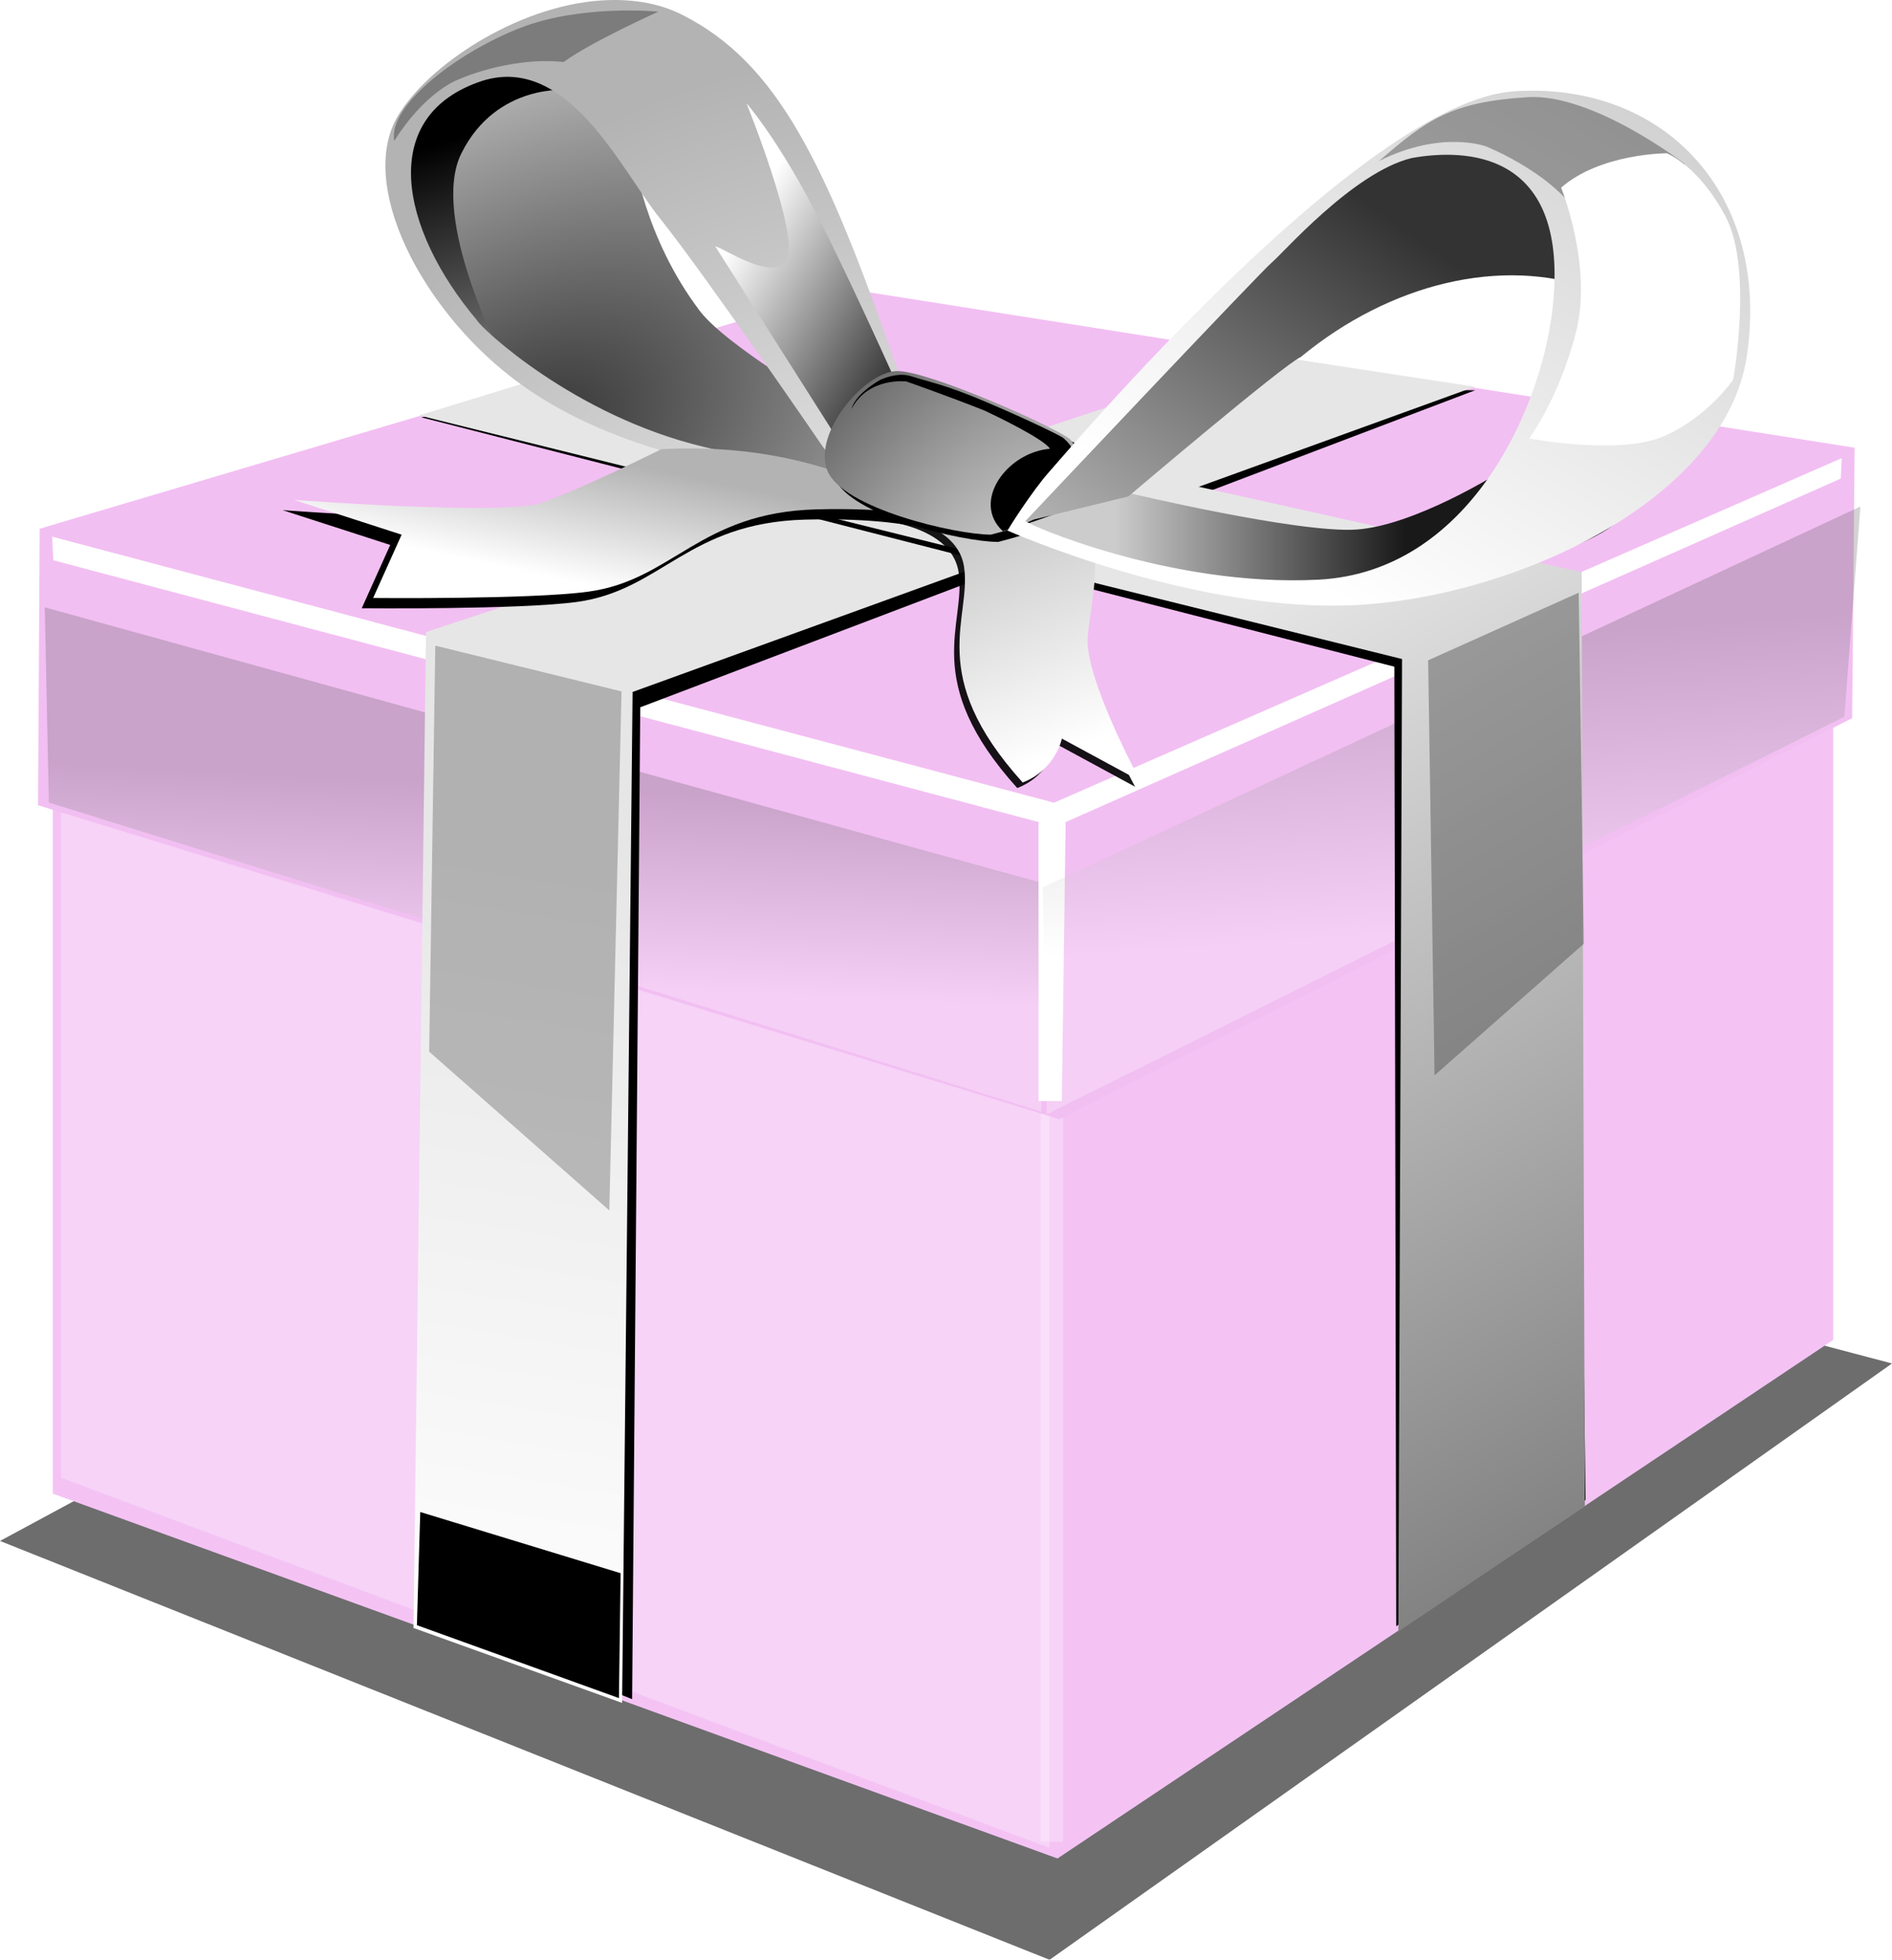 <?xml version="1.0"?><svg width="668.128" height="692.107" xmlns="http://www.w3.org/2000/svg" xmlns:xlink="http://www.w3.org/1999/xlink">
 <defs>
  <filter id="filter5389">
   <feGaussianBlur id="feGaussianBlur5391" stdDeviation="0.08"/>
  </filter>
  <linearGradient id="linearGradient5293">
   <stop stop-color=" rgb(255, 255, 255)" id="stop5295" offset="0"/>
   <stop stop-color=" rgb(255, 255, 255)" id="stop5297" offset="1"/>
  </linearGradient>
  <filter id="filter5115">
   <feGaussianBlur id="feGaussianBlur5117" stdDeviation="0.07"/>
  </filter>
  <linearGradient id="linearGradient5119">
   <stop stop-color=" rgb(0, 0, 0)" id="stop5121" offset="0"/>
   <stop stop-color=" rgb(0, 0, 0)" id="stop5123" offset="1"/>
  </linearGradient>
  <linearGradient id="linearGradient4807">
   <stop stop-color=" rgb(204, 204, 204)" id="stop4809" offset="0"/>
   <stop stop-color=" rgb(255, 255, 255)" id="stop4811" offset="1"/>
  </linearGradient>
  <linearGradient id="linearGradient4815">
   <stop stop-color=" rgb(51, 51, 51)" id="stop4817" offset="0"/>
   <stop stop-color=" rgb(204, 204, 204)" id="stop4819" offset="1"/>
  </linearGradient>
  <filter id="filter5073">
   <feGaussianBlur id="feGaussianBlur5075" stdDeviation="0.053"/>
  </filter>
  <linearGradient id="linearGradient4949">
   <stop stop-color=" rgb(0, 0, 0)" id="stop4951" offset="0"/>
   <stop stop-color=" rgb(0, 0, 0)" id="stop4953" offset="1"/>
  </linearGradient>
  <linearGradient id="linearGradient5397">
   <stop stop-color=" rgb(204, 204, 204)" id="stop5399" offset="0"/>
   <stop stop-color=" rgb(25, 25, 25)" id="stop5401" offset="1"/>
  </linearGradient>
  <linearGradient id="linearGradient4801">
   <stop stop-color=" rgb(255, 255, 255)" offset="0" id="stop4803"/>
   <stop stop-color=" rgb(0, 0, 0)" offset="1" id="stop4805"/>
  </linearGradient>
  <filter id="filter4943">
   <feGaussianBlur id="feGaussianBlur4945" stdDeviation="0.105"/>
  </filter>
  <linearGradient id="linearGradient4891">
   <stop stop-color=" rgb(51, 51, 51)" id="stop4893" offset="0"/>
   <stop stop-color=" rgb(255, 255, 255)" id="stop4895" offset="1"/>
  </linearGradient>
  <filter id="filter4875">
   <feGaussianBlur id="feGaussianBlur4877" stdDeviation="0.084"/>
  </filter>
  <linearGradient id="linearGradient2955">
   <stop stop-color=" rgb(179, 179, 179)" id="stop2957" offset="0"/>
   <stop stop-color=" rgb(255, 255, 255)" id="stop2959" offset="1"/>
  </linearGradient>
  <linearGradient id="linearGradient4204">
   <stop stop-color=" rgb(255, 255, 255)" id="stop4206" offset="0"/>
   <stop stop-color=" rgb(179, 179, 179)" id="stop4208" offset="1"/>
  </linearGradient>
  <filter id="filter5203">
   <feGaussianBlur id="feGaussianBlur5205" stdDeviation="0.149"/>
  </filter>
  <linearGradient id="linearGradient5133">
   <stop stop-color=" rgb(127, 127, 127)" offset="0" id="stop5135"/>
   <stop stop-color=" rgb(0, 0, 0)" offset="1" id="stop5137"/>
  </linearGradient>
  <filter height="1.201" y="-0.1" width="1.048" x="-0.024" id="filter4358">
   <feGaussianBlur id="feGaussianBlur4360" stdDeviation="0.14"/>
  </filter>
  <linearGradient id="linearGradient4362">
   <stop stop-color=" rgb(179, 179, 179)" id="stop4364" offset="0"/>
   <stop stop-color=" rgb(255, 255, 255)" id="stop4366" offset="1"/>
  </linearGradient>
  <filter id="filter4332">
   <feGaussianBlur id="feGaussianBlur4334" stdDeviation="0.08"/>
  </filter>
  <linearGradient id="linearGradient4015">
   <stop stop-color=" rgb(0, 0, 0)" id="stop4017" offset="0"/>
   <stop stop-color=" rgb(0, 0, 0)" id="stop4019" offset="1"/>
  </linearGradient>
  <filter id="filter4009">
   <feGaussianBlur id="feGaussianBlur4011" stdDeviation="0.151"/>
  </filter>
  <linearGradient id="linearGradient3969">
   <stop stop-color=" rgb(77, 77, 77)" id="stop3971" offset="0"/>
   <stop stop-color=" rgb(77, 77, 77)" id="stop3973" offset="1"/>
  </linearGradient>
  <linearGradient id="linearGradient4823">
   <stop stop-color=" rgb(51, 51, 51)" id="stop4825" offset="0"/>
   <stop stop-color=" rgb(239, 239, 239)" id="stop4827" offset="1"/>
  </linearGradient>
  <linearGradient id="linearGradient4304">
   <stop stop-color=" rgb(230, 230, 230)" offset="0" id="stop4306"/>
   <stop stop-color=" rgb(102, 102, 102)" offset="1" id="stop4308"/>
  </linearGradient>
  <filter id="filter3954">
   <feGaussianBlur id="feGaussianBlur3956" stdDeviation="0.146"/>
  </filter>
  <linearGradient id="linearGradient3958">
   <stop stop-color=" rgb(255, 255, 255)" id="stop3960" offset="0"/>
   <stop stop-color=" rgb(230, 230, 230)" id="stop3962" offset="1"/>
  </linearGradient>
  <filter id="filter3936">
   <feGaussianBlur id="feGaussianBlur3938" stdDeviation="0.191"/>
  </filter>
  <filter id="filter3840">
   <feGaussianBlur id="feGaussianBlur3842" stdDeviation="0.291"/>
  </filter>
  <filter id="filter4286">
   <feGaussianBlur id="feGaussianBlur4288" stdDeviation="0.18"/>
  </filter>
  <linearGradient id="linearGradient4224">
   <stop stop-color=" rgb(255, 255, 255)" offset="0" id="stop4226"/>
   <stop stop-color=" rgb(77, 77, 77)" offset="1" id="stop4228"/>
  </linearGradient>
  <filter height="1.049" y="-0.024" width="2.454" x="-0.727" id="filter3888">
   <feGaussianBlur id="feGaussianBlur3890" stdDeviation="0.157"/>
  </filter>
  <linearGradient id="linearGradient3892">
   <stop stop-color=" rgb(255, 255, 255)" id="stop3894" offset="0"/>
   <stop stop-color=" rgb(255, 255, 255)" id="stop3896" offset="1"/>
  </linearGradient>
  <filter id="filter4049">
   <feGaussianBlur id="feGaussianBlur4051" stdDeviation="0.287"/>
  </filter>
  <linearGradient id="linearGradient4025">
   <stop stop-color=" rgb(255, 255, 255)" id="stop4027" offset="0"/>
   <stop stop-color=" rgb(255, 255, 255)" id="stop4029" offset="1"/>
  </linearGradient>
  <filter height="1.266" y="-0.133" width="1.119" x="-0.06" id="filter4715">
   <feGaussianBlur id="feGaussianBlur4717" stdDeviation="2.386"/>
  </filter>
  <radialGradient r="11.035" fy="238.348" fx="985.762" cy="238.348" cx="985.762" gradientTransform="matrix(1.164,-1.975,2.046,1.206,-614.231,1863.89)" gradientUnits="userSpaceOnUse" id="radialGradient2650" xlink:href="#linearGradient4025"/>
  <linearGradient y2="-0.218" x2="0.591" y1="0.701" x1="0.591" id="linearGradient2652" xlink:href="#linearGradient3892"/>
  <linearGradient y2="0.355" x2="0.537" y1="0.747" x1="0.5" id="linearGradient2654" xlink:href="#linearGradient4224"/>
  <linearGradient y2="1.115" x2="0.563" y1="0.596" x1="0.557" id="linearGradient2656" xlink:href="#linearGradient3892"/>
  <linearGradient y2="0.206" x2="0.433" y1="0.689" x1="0.388" id="linearGradient2660" xlink:href="#linearGradient4224"/>
  <linearGradient y2="0.708" x2="0.492" y1="-0.254" x1="0.492" id="linearGradient2666" xlink:href="#linearGradient3969"/>
  <linearGradient y2="0.717" x2="0.504" y1="-0.215" x1="0.504" id="linearGradient2670" xlink:href="#linearGradient3969"/>
  <linearGradient y2="0.827" x2="0.821" y1="-0.238" x1="0.231" id="linearGradient2672" xlink:href="#linearGradient4362"/>
  <linearGradient y2="0.26" x2="0.346" y1="1.087" x1="0.5" id="linearGradient2674" xlink:href="#linearGradient5133"/>
  <linearGradient y2="0.248" x2="0.267" y1="0.899" x1="0.867" id="linearGradient2680" xlink:href="#linearGradient4891"/>
  <linearGradient y2="-0.123" x2="0.145" y1="1.243" x1="0.914" id="linearGradient2686" xlink:href="#linearGradient4949"/>
  <linearGradient y2="1.121" x2="-0.133" y1="0.286" x1="0.7" id="linearGradient2688" xlink:href="#linearGradient4815"/>
  <linearGradient y2="0.944" x2="0.401" y1="0.112" x1="1.091" id="linearGradient2690" xlink:href="#linearGradient4807"/>
  <linearGradient y2="0.101" x2="0.661" y1="0.42" x1="-0.044" id="linearGradient2692" xlink:href="#linearGradient5119"/>
  <linearGradient y2="0.494" x2="0.576" y1="-0.331" x1="0.317" id="linearGradient2694" xlink:href="#linearGradient5119"/>
  <linearGradient y2="1.069" x2="0.5" y1="-0.126" x1="0.361" id="linearGradient2696" xlink:href="#linearGradient5293"/>
  <linearGradient y2="0.342" x2="0.618" y1="0.342" x1="0.155" id="linearGradient2706" xlink:href="#linearGradient5397"/>
  <radialGradient r="2.865" fy="205.931" fx="999.932" cy="205.931" cx="999.932" gradientTransform="matrix(55.986,25.92,-51.367,110.964,-45063.248,-48502.997)" gradientUnits="userSpaceOnUse" id="radialGradient2709" xlink:href="#linearGradient4801"/>
  <linearGradient y2="0.769" x2="0.297" y1="0.286" x1="0.698" id="linearGradient2714" xlink:href="#linearGradient2955"/>
  <radialGradient r="5.838" fy="209.136" fx="990.439" cy="209.136" cx="990.439" gradientTransform="matrix(-28.792,-35.184,33.772,-27.637,21786.677,40906.69)" gradientUnits="userSpaceOnUse" id="radialGradient2717" xlink:href="#linearGradient4204"/>
  <linearGradient y2="0.5" x2="0.68" y1="1.531" x1="0.5" id="linearGradient2726" xlink:href="#linearGradient4015"/>
  <radialGradient r="5.473" fy="164.892" fx="1006.307" cy="164.892" cx="1006.307" gradientTransform="matrix(15.657,27.812,-42.83,24.111,-8504.331,-31809.336)" gradientUnits="userSpaceOnUse" id="radialGradient2730" xlink:href="#linearGradient4823"/>
  <linearGradient y2="1.067" x2="1.199" y1="0.18" x1="0.735" id="linearGradient2733" xlink:href="#linearGradient4304"/>
  <linearGradient y2="0.376" x2="0.312" y1="1.024" x1="0.227" id="linearGradient2738" xlink:href="#linearGradient3958"/>
  <linearGradient y2="0.717" x2="0.496" y1="-0.215" x1="0.496" id="svg_1" xlink:href="#linearGradient3969"/>
  <linearGradient y2="0.206" x2="0.567" y1="0.689" x1="0.612" id="svg_2" xlink:href="#linearGradient4224"/>
 </defs>
 <g>
  <title>Layer 1</title>
  <g externalResourcesRequired="false" id="layer1">
   <path opacity="0.756" fill="#000000" fill-rule="evenodd" stroke-width="1px" filter="url(#filter4715)" id="path4665" d="m-0,544.191l370.641,147.916l297.488,-210.592l-370.641,-97.775l-297.487,160.451z"/>
   <path fill="#f4c3f4" fill-rule="evenodd" stroke-width="0.2" stroke-miterlimit="4" id="path3105" d="m18.633,250.447l0,277.032l354.804,128.85l273.953,-183.149l0,-263.18l-281.649,149.29l-347.108,-108.842z"/>
   <path opacity="0.525" fill="url(#radialGradient2650)" fill-rule="evenodd" stroke-width="1px" filter="url(#filter4049)" id="path3107" d="m21.562,521.862l349.036,130.709l0,-270.036l-349.036,-106.291l0,245.618z"/>
   <rect opacity="0.522" fill="url(#linearGradient2652)" fill-rule="nonzero" stroke-width="0.2" stroke-miterlimit="4" stroke-dashoffset="0" filter="url(#filter3888)" transform="matrix(18.002 0 0 18.002 -17662.6 -3520.43)" y="215.883" x="1001.56" height="15.805" width="0.439" id="rect3109"/>
   <path fill="#f2bff2" fill-rule="nonzero" stroke-width="0.2" stroke-miterlimit="4" stroke-dashoffset="0" id="path3111" d="m299.278,102.038l355.653,56.072l-0.875,95.519l-279.882,141.643l-360.746,-110.905l0.588,-97.647l285.263,-84.682z"/>
   <path opacity="0.5" fill="url(#linearGradient2654)" fill-rule="evenodd" stroke-width="1px" filter="url(#filter4286)" id="path3113" d="m15.816,214.48l1.436,68.945l350.471,109.164l1.438,-80.436l-353.346,-97.673z"/>
   <path fill="url(#linearGradient2656)" fill-rule="evenodd" stroke-width="1px" filter="url(#filter3840)" id="path3115" d="m18.405,189.519l353.812,93.955l278.164,-121.683l-0.355,7.227l-273.704,121.297l-1.354,98.527l-8.21,0l-0.014,-98.527l-347.926,-92.466l-0.412,-8.331z"/>
   <path fill="#000000" fill-rule="evenodd" stroke-width="0.2" stroke-miterlimit="4" filter="url(#filter3936)" d="m442.832,137.353l-289.689,91.287l-3.932,341.829l74.01,29.603l2.874,-350.287l294.837,-111.968l-78.101,-0.464z" id="path3117"/>
   <path fill="url(#linearGradient2738)" fill-rule="evenodd" stroke-width="0.2" stroke-miterlimit="4" id="path3119" d="m446.911,125.325l-296.476,97.896l-4.414,351.7l73.66,26.465l3.706,-357.019l297.452,-107.8l-73.928,-11.242z"/>
   <path opacity="0.5" fill="url(#svg_2)" fill-rule="evenodd" stroke-width="1px" filter="url(#filter4286)" d="m656.974,178.871l-5.672,74.259l-281.622,140.343l-1.438,-80.087l288.732,-134.515z" id="path3121"/>
   <path fill="#000000" fill-rule="evenodd" stroke-width="0.2" stroke-miterlimit="4" filter="url(#filter3954)" d="m148.857,147.398l343.538,88.048l0.656,338.847l66.86,-44.554l-4.081,-324.953l-340.494,-75.132l-66.479,17.745z" id="path3123"/>
   <path fill="url(#linearGradient2733)" fill-rule="evenodd" stroke-width="0.2" stroke-miterlimit="4" id="path3125" d="m147.945,146.701l347.16,86.036l-1.311,343.433l65.879,-44.226l-1.132,-329.868l-342.104,-76.339l-68.492,20.964z"/>
   <path fill="url(#radialGradient2730)" fill-rule="evenodd" stroke-width="1px" id="path3127" d="m223.791,54.978c0,0 3.449,28.5 23.26,54.729c9.401,12.449 45.835,33.522 45.835,33.522l19.84,23.944c0,0 -20.524,6.841 -30.786,5.473c-10.261,-1.368 -61.166,-16.138 -80.322,-27.084c-19.156,-10.946 -53.361,-49.525 -55.414,-58.419c-2.051,-8.893 -11.501,-32.019 -3.291,-47.07c8.208,-15.051 24.096,-22.038 28.885,-22.722c4.789,-0.684 49.94,22.576 49.94,22.576l2.053,15.051z"/>
   <path opacity="0.591" fill="url(#linearGradient2666)" fill-rule="evenodd" stroke-width="1px" filter="url(#filter4009)" id="path3129" d="m153.717,228.011l65.765,16.172l-4.313,183.28l-63.609,-56.062l2.157,-143.389z"/>
   <path fill="url(#linearGradient2726)" fill-rule="evenodd" stroke-width="1px" id="path3131" d="m148.406,533.972l-1.183,39.963l71.34,25.754l0.592,-44.107l-70.749,-21.61z"/>
   <path opacity="0.674" fill="url(#svg_1)" fill-rule="evenodd" stroke-width="1px" filter="url(#filter4009)" d="m557.49,209.309l-53.165,23.88l2.263,146.571l52.688,-46.437l-1.785,-124.014z" id="path3133"/>
   <g transform="matrix(15.742 1.527 -1.527 15.742 -15387.8 -3975.65)" id="g3135">
    <path opacity="0.953" fill="#000000" fill-rule="evenodd" stroke-width="0.2" stroke-miterlimit="4" filter="url(#filter4332)" id="path3137" d="m1013.005,165.927c0,0 1.908,-0.141 2.191,0.99c0.283,1.131 -0.636,2.474 1.767,4.665c0.707,-0.353 0.778,-1.06 0.778,-1.06l1.838,0.777c0,0 -1.484,-2.191 -1.484,-3.11c0,-0.919 0.212,-2.05 -0.424,-2.403c-0.636,-0.353 -3.746,-0.353 -3.746,-0.353l-0.919,0.495z"/>
    <path fill="url(#linearGradient2672)" fill-rule="evenodd" stroke-width="0.2" stroke-miterlimit="4" d="m1013.113,165.792c0,0 1.908,-0.141 2.191,0.99c0.283,1.131 -0.636,2.474 1.767,4.665c0.707,-0.353 0.777,-1.06 0.777,-1.06l1.838,0.777c0,0 -1.484,-2.191 -1.484,-3.11c0,-0.919 0.212,-2.05 -0.424,-2.403c-0.636,-0.353 -3.746,-0.353 -3.746,-0.353l-0.919,0.495z" id="path3139"/>
   </g>
   <path fill="#000000" fill-rule="evenodd" stroke-width="0.2" stroke-miterlimit="4" filter="url(#filter4358)" d="m229.462,162.271c0,0 -29.064,14.532 -42.477,19.003c-13.415,4.471 -87.192,-1.118 -87.192,-1.118l38.007,12.296l-10.06,22.357c0,0 55.73,0.544 76.013,-2.236c29.921,-4.101 39.124,-27.946 80.484,-29.064c24.811,-0.671 38.008,2.236 38.008,2.236c0,0 -33.535,-26.828 -92.781,-23.475z" id="path3141"/>
   <path fill="url(#linearGradient2674)" fill-rule="evenodd" stroke-width="1px" filter="url(#filter5203)" id="path3143" d="m200.244,31.807c0,0 -17.426,-9.957 -24.064,-9.957c-6.637,0 -30.7,9.127 -33.19,21.573c-2.49,12.446 -5.809,38.169 5.809,53.104c11.616,14.936 29.04,30.701 29.04,30.701c0,0 -26.298,-50.069 -14.934,-73.018c12.459,-25.161 38.167,-22.403 37.339,-22.403z"/>
   <path fill="url(#radialGradient2717)" fill-rule="evenodd" stroke-width="0.2" stroke-miterlimit="4" id="path3145" d="m212.031,0.178c-29.761,2.089 -61.203,23.057 -71.663,41.021c-13.948,23.953 8.018,67.132 40.304,92.088c44.245,34.2 110.436,35.473 110.436,35.473c0,-1.032 43.236,11.951 25.7,-38.599c-25.178,-72.577 -42.191,-108.02 -76.112,-125.041c-8.686,-4.359 -18.744,-5.639 -28.665,-4.942zm-41.615,28.341c30.182,-9.41 49.033,31.589 62.373,48.265c16.42,20.524 57.826,81.054 57.826,81.054l8.401,10.873c0,0 -4.575,0.073 -50.412,-10.873c-45.835,-10.946 -78.797,-41.999 -80.165,-44.736c-27.31,-32.413 -35.347,-72.428 1.977,-84.583z"/>
   <path fill="url(#linearGradient2714)" fill-rule="evenodd" stroke-width="0.2" stroke-miterlimit="4" id="path3147" d="m233.489,158.645c0,0 -29.064,14.532 -42.479,19.003c-13.413,4.471 -87.19,-1.118 -87.19,-1.118l38.006,12.296l-10.06,22.357c0,0 55.73,0.544 76.012,-2.236c29.923,-4.101 39.124,-27.946 80.485,-29.064c24.811,-0.671 38.006,2.236 38.006,2.236c0,0 -33.535,-26.828 -92.78,-23.475z"/>
   <path fill="#000000" fill-rule="evenodd" stroke-width="0.2" stroke-miterlimit="4" filter="url(#filter4875)" d="m379.305,156.307c0,0 -48.487,-22.696 -59.835,-22.696c-11.347,0 -29.916,21.664 -24.759,35.075c5.159,13.411 45.392,22.696 57.77,22.696c11.024,-2.827 21.047,-6.323 31.98,-11.348c0,-7.221 -5.157,-23.727 -5.157,-23.727z" id="path3149"/>
   <path fill="url(#linearGradient2680)" fill-rule="evenodd" stroke-width="1px" filter="url(#filter4943)" id="path3151" d="m252.604,87.046l43.99,69.284l21.995,-16.496c0,0 -21.995,-49.488 -34.092,-71.483c-12.098,-21.995 -20.896,-31.893 -20.896,-31.893c0,0 18.697,46.189 14.297,54.987c-4.398,8.798 -23.095,-4.399 -25.294,-4.399z"/>
   <path fill="url(#radialGradient2709)" fill-rule="evenodd" stroke-width="0.2" stroke-miterlimit="4" id="path3153" d="m377.812,155.082c-4.885,-4.128 -49.561,-24.038 -60.908,-24.038c-11.348,0 -29.916,21.664 -24.759,35.075c5.159,13.411 45.392,22.696 57.771,22.696c11.023,-2.827 21.047,-6.323 31.98,-11.348c0,-7.221 2.148,-15.291 -4.084,-22.386z"/>
   <path fill="url(#linearGradient2706)" fill-rule="evenodd" stroke-width="0.2" stroke-miterlimit="4" id="path3155" d="m359.246,188.381c0,0 35.533,13.026 57.424,16.446c21.892,3.421 66.401,10.918 77.347,6.814c10.946,-4.105 70.464,-16.419 78.674,-29.417c8.21,-12.998 -43.783,-15.051 -43.783,-15.051c0,0 -29.418,18.471 -49.942,19.839c-20.522,1.368 -80.725,-12.998 -80.725,-12.998l-38.311,10.262l-0.683,4.105z"/>
   <path fill="url(#linearGradient2686)" fill-rule="evenodd" stroke-width="1px" filter="url(#filter5073)" id="path3157" d="m311.464,133.909c0,0 5.499,-2.578 10.198,-1.073c6.707,2.147 12.087,2.956 26.567,9.124c15.615,6.652 26.154,11.883 27.227,12.688c8.819,7.577 2.816,15.601 3.097,24.346c-5.367,2.684 -22.005,8.051 -24.42,8.588c-11.173,-10.313 1.303,-27.789 16.635,-29.101c-2.028,-3.393 -19.068,-11.612 -23.102,-13.49c-13.098,-5.209 -27.613,-10.276 -27.613,-10.276c0,0 -13.408,-1.661 -19.323,9.661c1.343,-5.636 11.272,-11.003 10.735,-10.466z"/>
   <g transform="matrix(15.815 0 0 15.815 -15730.7 -2436.6)" id="g3159">
    <path fill="url(#linearGradient2688)" fill-rule="evenodd" stroke-width="0.2" stroke-miterlimit="4" d="m1017.746,165.673l2.12,-0.519c0,0 3.46,-2.941 3.85,-3.114c1.994,-1.644 4.482,-2.25 6.532,-1.514c0,0 -0.216,-2.639 -0.908,-2.985c-0.692,-0.346 -2.595,-0.606 -2.595,-0.606c0,0 -2.574,1.726 -2.877,2.029c-0.303,0.303 -4.706,4.631 -4.706,4.631l-1.377,1.619l-0.275,0.565l0.239,-0.107z" id="path3161"/>
    <path fill="url(#linearGradient2690)" fill-rule="evenodd" stroke-width="0.2" stroke-miterlimit="4" d="m1028.486,156.107c-3.374,0.216 -9.992,8.056 -10.381,8.489c-0.389,0.433 -0.978,1.365 -0.935,1.322c0,0 4.214,1.874 7.847,1.658c3.634,-0.216 8.18,-2.41 8.655,-5.54c0.546,-3.597 -1.812,-6.145 -5.186,-5.929zm-2.298,1.492c1.14,-0.208 3.579,-0.226 3.142,3.414c-0.271,2.253 -1.888,5.827 -5.219,6c-3.331,0.173 -6.586,-1.268 -6.543,-1.311c0,0 5.295,-5.61 5.512,-5.783c0.216,-0.173 1.804,-2.002 3.108,-2.32z" id="path3163"/>
   </g>
   <path opacity="0.558" fill="url(#linearGradient2692)" fill-rule="evenodd" stroke-width="1px" filter="url(#filter5115)" id="path3165" d="m139.222,49.768c-2.336,-12.823 23.201,-31.72 44.773,-40.017c21.573,-8.297 48.492,-5.635 48.492,-5.635c0,0 -23.643,10.613 -33.428,17.772c-19.715,-2.004 -37.795,6.446 -37.795,6.446c0,0 -11.374,4.387 -22.042,21.435z"/>
   <path opacity="0.558" fill="url(#linearGradient2694)" fill-rule="evenodd" stroke-width="1px" filter="url(#filter5115)" d="m486.97,56.864c16.859,-14.596 25.414,-20.852 52.493,-22.549c23.07,-1.445 55.473,23.57 55.473,23.57c0,0 -24.765,16.635 -35.9,21.428c-7.242,-16.815 -34.225,-27.598 -34.225,-27.598c0,0 -15.76,-5.937 -37.84,5.149z" id="path3167"/>
   <path fill="url(#linearGradient2696)" fill-rule="evenodd" stroke-width="1px" filter="url(#filter5389)" id="path3169" d="m551.282,66.275c0,0 11.288,27.788 5.211,51.235c-6.079,23.446 -16.501,37.341 -16.501,37.341c0,0 32.131,6.079 47.763,-0.869c15.63,-6.947 24.314,-19.973 24.314,-19.973c0,0 6.946,-39.077 -2.606,-57.313c-9.551,-18.236 -20.839,-22.578 -20.839,-22.578c0,0 -23.447,0 -37.342,12.157z"/>
  </g>
 </g>
</svg>